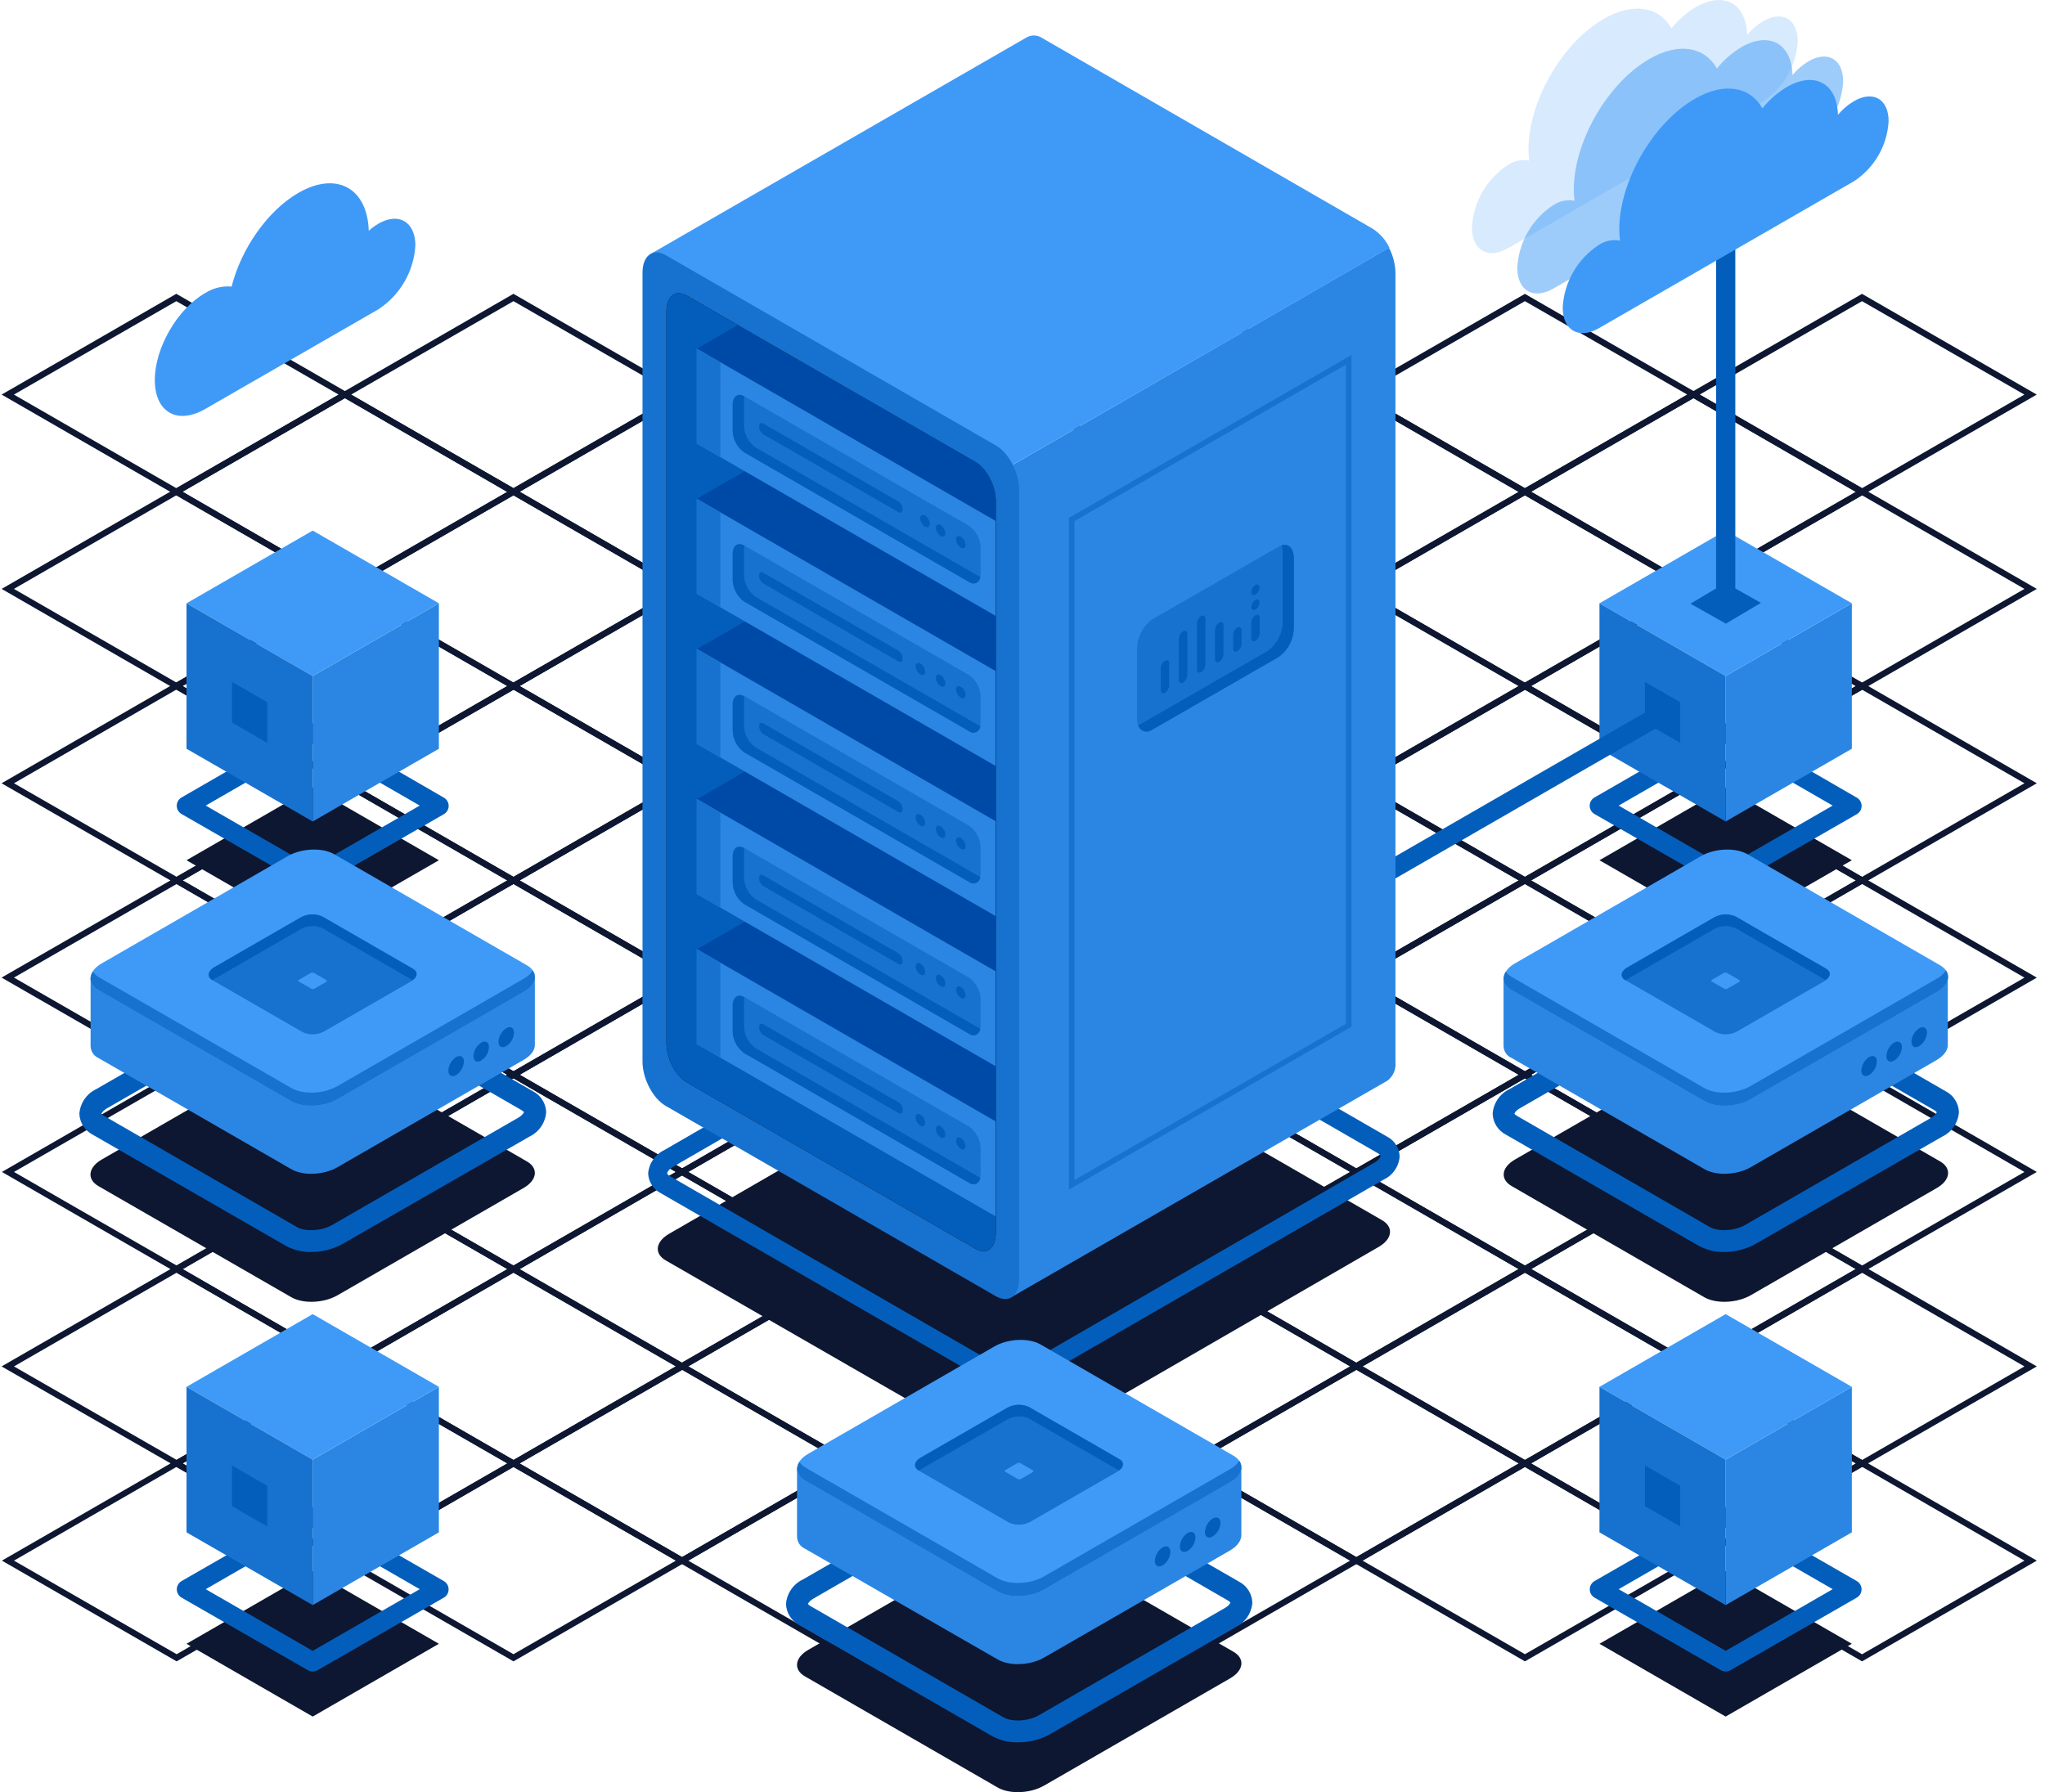 <svg width="502" height="440" viewBox="0 0 502 440" fill="none" xmlns="http://www.w3.org/2000/svg"><path d="M457.094 121.605L414.188 96.876L457.08 72.147L457.464 72.366L499.973 96.876L457.094 121.605ZM417.232 96.876L457.094 119.852L496.943 96.876L457.08 73.94L417.232 96.876Z" fill="#0D1731"/><path d="M374.326 121.605L331.434 96.876L374.326 72.147L417.233 96.876L374.326 121.605ZM334.464 96.876L374.326 119.852L414.189 96.876L374.326 73.94L334.464 96.876Z" fill="#0D1731"/><path d="M415.709 145.457L415.325 145.238L372.816 120.728L415.723 95.999L458.616 120.728L415.709 145.457ZM375.847 120.728L415.709 143.773L455.572 120.797L415.709 97.752L375.847 120.728Z" fill="#0D1731"/><path d="M457.094 169.323L456.71 169.104L414.201 144.581L457.108 119.852L457.478 120.071L499.987 144.581L457.094 169.323ZM417.232 144.581L457.094 167.571L496.956 144.581L457.094 121.605L417.232 144.581Z" fill="#0D1731"/><path d="M291.557 121.605L291.173 121.385L248.664 96.876L291.557 72.147L291.927 72.366L334.436 96.876L291.557 121.605ZM251.708 96.876L291.557 119.852L331.419 96.876L291.557 73.94L251.708 96.876Z" fill="#0D1731"/><path d="M332.94 145.457L290.047 120.728L332.94 95.999L375.846 120.728L332.94 145.457ZM293.077 120.728L332.94 143.773L372.802 120.797L332.94 97.752L293.077 120.728Z" fill="#0D1731"/><path d="M374.326 169.323L373.956 169.104L331.447 144.581L374.34 119.852L374.724 120.071L417.233 144.581L374.326 169.323ZM334.464 144.581L374.326 167.571L414.189 144.581L374.326 121.605L334.464 144.581Z" fill="#0D1731"/><path d="M415.709 193.176L415.325 192.957L372.816 168.447L415.709 143.773L416.079 143.992L458.588 168.516L415.709 193.176ZM375.847 168.42L415.709 191.396L455.572 168.42L415.709 145.43L375.847 168.42Z" fill="#0D1731"/><path d="M457.094 217.029L456.71 216.81L414.201 192.3L457.108 167.571L499.987 192.3L457.094 217.029ZM417.232 192.3L457.094 215.276L496.956 192.3L457.094 169.323L417.232 192.3Z" fill="#0D1731"/><path d="M208.801 121.605L208.431 121.385L165.922 96.876L208.815 72.133L209.199 72.352L251.707 96.876L208.801 121.605ZM168.939 96.876L208.801 119.852L248.663 96.876L208.801 73.94L168.939 96.876Z" fill="#0D1731"/><path d="M250.186 145.457L249.802 145.238L207.293 120.728L250.186 95.999L250.57 96.218L293.079 120.728L250.186 145.457ZM210.323 120.728L250.186 143.773L290.048 120.728L250.186 97.752L210.323 120.728Z" fill="#0D1731"/><path d="M291.557 169.323L291.173 169.104L248.664 144.581L291.557 119.852L334.45 144.581L291.557 169.323ZM251.695 144.581L291.557 167.571L331.419 144.581L291.557 121.605L251.695 144.581Z" fill="#0D1731"/><path d="M332.953 193.176L290.047 168.42L332.94 143.773L333.324 143.992L375.832 168.516L332.953 193.176ZM293.091 168.42L332.953 191.396L372.802 168.42L332.94 145.43L293.091 168.42Z" fill="#0D1731"/><path d="M374.326 217.029L373.956 216.81L331.447 192.3L374.34 167.571L374.724 167.79L417.233 192.3L374.326 217.029ZM334.464 192.3L374.326 215.276L414.189 192.3L374.326 169.323L334.464 192.3Z" fill="#0D1731"/><path d="M415.709 240.881L415.325 240.662L372.816 216.152L415.709 191.423L416.093 191.643L458.602 216.152L415.709 240.881ZM375.847 216.152L415.709 239.142L455.572 216.152L415.709 193.176L375.847 216.152Z" fill="#0D1731"/><path d="M457.094 264.748L456.71 264.529L414.201 240.019L457.108 215.276L457.478 215.495L499.987 240.019L457.094 264.748ZM417.232 240.019L457.094 262.995L496.956 240.019L457.094 217.029L417.232 240.019Z" fill="#0D1731"/><path d="M126.045 121.605L125.661 121.385L83.152 96.876L126.045 72.133L126.415 72.352L168.924 96.876L126.045 121.605ZM86.183 96.876L126.045 119.852L165.907 96.876L126.045 73.94L86.183 96.876Z" fill="#0D1731"/><path d="M167.43 145.457L124.523 120.728L167.43 95.999L167.8 96.218L210.309 120.728L167.43 145.457ZM127.568 120.728L167.43 143.773L207.292 120.797L167.43 97.752L127.568 120.728Z" fill="#0D1731"/><path d="M208.801 169.323L208.431 169.104L165.922 144.581L208.815 119.852L209.199 120.071L251.707 144.581L208.801 169.323ZM168.939 144.581L208.801 167.571L248.663 144.581L208.801 121.605L168.939 144.581Z" fill="#0D1731"/><path d="M250.186 193.176L249.815 192.957L207.307 168.447L250.186 143.773L250.57 143.992L293.079 168.516L250.186 193.176ZM210.323 168.42L250.186 191.396L290.048 168.42L250.186 145.43L210.323 168.42Z" fill="#0D1731"/><path d="M291.557 217.029L248.65 192.3L291.557 167.571L334.45 192.3L291.557 217.029ZM251.695 192.3L291.557 215.276L331.419 192.3L291.557 169.323L251.695 192.3Z" fill="#0D1731"/><path d="M332.955 240.881L332.571 240.662L290.062 216.152L332.969 191.423L333.339 191.643L375.848 216.152L332.955 240.881ZM293.093 216.152L332.955 239.129L372.818 216.152L332.955 193.176L293.093 216.152Z" fill="#0D1731"/><path d="M374.326 264.748L331.434 240.005L374.326 215.276L374.71 215.495L417.219 240.019L374.326 264.748ZM334.464 240.005L374.326 262.995L414.189 240.019L374.326 217.029L334.464 240.005Z" fill="#0D1731"/><path d="M415.709 288.6L415.339 288.381L372.83 263.871L415.723 239.142L416.107 239.361L458.616 263.871L415.709 288.6ZM375.847 263.871L415.709 286.848L455.571 263.871L415.709 240.881L375.847 263.871Z" fill="#0D1731"/><path d="M457.094 312.453L456.71 312.234L414.201 287.724L457.108 262.995L457.478 263.214L499.987 287.724L457.094 312.453ZM417.232 287.724L457.094 310.7L496.956 287.724L457.094 264.748L417.232 287.724Z" fill="#0D1731"/><path d="M43.278 121.605L42.907 121.385L0.398 96.876L43.278 72.133L43.661 72.352L86.17 96.876L43.278 121.605ZM3.415 96.876L43.278 119.852L83.126 96.876L43.278 73.94L3.415 96.876Z" fill="#0D1731"/><path d="M84.662 145.457L84.292 145.238L41.783 120.728L84.676 95.999L85.06 96.218L127.569 120.728L84.662 145.457ZM44.8 120.728L84.662 143.773L124.525 120.797L84.662 97.752L44.8 120.728Z" fill="#0D1731"/><path d="M126.045 169.31L125.661 169.091L83.152 144.581L126.045 119.852L168.938 144.581L126.045 169.31ZM86.183 144.581L126.045 167.557L165.907 144.581L126.045 121.605L86.183 144.581Z" fill="#0D1731"/><path d="M167.43 193.176L124.523 168.42L167.43 143.773L167.8 143.992L210.309 168.516L167.43 193.176ZM127.568 168.42L167.43 191.41L207.292 168.42L167.43 145.43L127.568 168.42Z" fill="#0D1731"/><path d="M208.801 217.029L208.431 216.81L165.922 192.3L208.815 167.571L209.199 167.79L251.707 192.3L208.801 217.029ZM168.939 192.3L208.801 215.276L248.663 192.3L208.801 169.323L168.939 192.3Z" fill="#0D1731"/><path d="M250.186 240.881L207.293 216.152L250.186 191.423L293.092 216.152L250.186 240.881ZM210.323 216.152L250.186 239.129L290.048 216.152L250.186 193.176L210.323 216.152Z" fill="#0D1731"/><path d="M291.557 264.748L291.173 264.529L248.664 240.005L291.557 215.276L291.927 215.495L334.436 240.005L291.557 264.748ZM251.695 240.005L291.557 262.995L331.419 240.005L291.557 217.029L251.695 240.005Z" fill="#0D1731"/><path d="M332.955 288.6L332.571 288.381L290.062 263.871L332.969 239.129L375.862 263.871L332.955 288.6ZM293.093 263.871L332.955 286.848L372.818 263.871L332.955 240.881L293.093 263.871Z" fill="#0D1731"/><path d="M374.326 312.453L331.434 287.724L374.326 262.995L374.71 263.214L417.219 287.724L374.326 312.453ZM334.464 287.724L374.326 310.7L414.189 287.724L374.326 264.748L334.464 287.724Z" fill="#0D1731"/><path d="M415.709 336.319L415.339 336.1L372.83 311.577L415.723 286.848L416.107 287.067L458.616 311.577L415.709 336.319ZM375.847 311.577L415.709 334.566L455.571 311.577L415.709 288.6L375.847 311.577Z" fill="#0D1731"/><path d="M457.094 360.117L456.71 359.898L414.201 335.388L457.094 310.645L457.478 310.865L499.987 335.47L457.094 360.117ZM417.232 335.47L457.094 358.447L496.956 335.47L457.094 312.48L417.232 335.47Z" fill="#0D1731"/><path d="M43.278 169.31L42.907 169.091L0.398 144.581L43.278 119.852L43.661 120.071L86.17 144.581L43.278 169.31ZM3.415 144.581L43.278 167.557L83.126 144.581L43.278 121.605L3.415 144.581Z" fill="#0D1731"/><path d="M84.662 193.176L84.292 192.957L41.77 168.42L84.662 143.773L85.046 143.992L127.555 168.502L84.662 193.176ZM44.8 168.42L84.662 191.41L124.525 168.42L84.662 145.443L44.8 168.42Z" fill="#0D1731"/><path d="M126.045 217.029L125.661 216.81L83.152 192.3L126.045 167.557L168.938 192.3L126.045 217.029ZM86.183 192.3L126.045 215.276L165.907 192.3L126.045 169.31L86.183 192.3Z" fill="#0D1731"/><path d="M167.43 240.881L167.046 240.662L124.537 216.152L167.444 191.423L167.814 191.643L210.323 216.152L167.43 240.881ZM127.568 216.152L167.43 239.129L207.292 216.152L167.43 193.176L127.568 216.152Z" fill="#0D1731"/><path d="M208.817 264.748L165.91 240.005L208.803 215.276L251.709 240.005L208.817 264.748ZM168.954 240.005L208.817 262.995L248.665 240.005L208.803 217.029L168.954 240.005Z" fill="#0D1731"/><path d="M250.186 288.6L207.293 263.871L250.186 239.129L250.57 239.348L293.079 263.871L250.186 288.6ZM210.323 263.871L250.186 286.848L290.048 263.871L250.186 240.881L210.323 263.871Z" fill="#0D1731"/><path d="M291.557 312.453L291.173 312.234L248.664 287.724L291.557 262.995L291.941 263.214L334.45 287.724L291.557 312.453ZM251.695 287.724L291.557 310.7L331.419 287.724L291.557 264.748L251.695 287.724Z" fill="#0D1731"/><path d="M332.955 336.319L332.571 336.1L290.062 311.577L332.969 286.848L375.862 311.577L332.955 336.319ZM293.093 311.577L332.955 334.566L372.818 311.577L332.955 288.6L293.093 311.577Z" fill="#0D1731"/><path d="M374.34 360.117L373.956 359.898L331.447 335.388L374.34 310.645L374.724 310.865L417.233 335.388L374.34 360.117ZM334.478 335.47L374.34 358.447L414.202 335.47L374.326 312.48L334.478 335.47Z" fill="#0D1731"/><path d="M415.709 384.024L372.816 359.295L415.709 334.566L416.093 334.786L458.602 359.295L415.709 384.024ZM375.847 359.295L415.709 382.272L455.572 359.295L415.709 336.319L375.847 359.295Z" fill="#0D1731"/><path d="M457.094 407.877L456.71 407.658L414.201 383.148L457.094 358.419L457.478 358.638L499.987 383.148L457.094 407.877ZM417.232 383.148L457.094 406.138L496.956 383.148L457.094 360.117L417.232 383.148Z" fill="#0D1731"/><path d="M43.36 217.029L0.385 192.3L43.278 167.557L43.661 167.79L86.17 192.3L43.36 217.029ZM3.429 192.3L43.36 215.276L83.126 192.3L43.278 169.31L3.429 192.3Z" fill="#0D1731"/><path d="M84.662 240.881L84.292 240.662L41.783 216.152L84.676 191.423L85.06 191.643L127.569 216.152L84.662 240.881ZM44.8 216.152L84.662 239.129L124.525 216.152L84.662 193.176L44.8 216.152Z" fill="#0D1731"/><path d="M126.045 264.748L125.661 264.529L83.152 240.005L126.045 215.276L126.429 215.495L168.938 240.005L126.045 264.748ZM86.183 240.005L126.045 262.995L165.907 240.005L126.045 217.029L86.183 240.005Z" fill="#0D1731"/><path d="M167.43 288.6L167.046 288.381L124.537 263.871L167.444 239.129L210.336 263.871L167.43 288.6ZM127.568 263.871L167.43 286.848L207.292 263.871L167.43 240.881L127.568 263.871Z" fill="#0D1731"/><path d="M208.817 312.453L165.91 287.724L208.817 262.995L251.709 287.724L208.817 312.453ZM168.954 287.724L208.817 310.7L248.679 287.724L208.817 264.748L168.954 287.724Z" fill="#0D1731"/><path d="M250.186 336.319L207.293 311.577L250.186 286.848L250.57 287.067L293.079 311.577L250.186 336.319ZM210.323 311.577L250.186 334.566L290.048 311.577L250.186 288.6L210.323 311.577Z" fill="#0D1731"/><path d="M291.557 360.117L291.173 359.898L248.664 335.388L291.557 310.7L291.941 310.919L334.45 335.443L291.557 360.117ZM251.708 335.47L291.557 358.419L331.433 335.47L291.557 312.453L251.708 335.47Z" fill="#0D1731"/><path d="M332.955 384.024L332.571 383.805L290.062 359.295L332.969 334.566L333.339 334.786L375.848 359.295L332.955 384.024ZM293.093 359.295L332.955 382.272L372.818 359.295L332.955 336.319L293.093 359.295Z" fill="#0D1731"/><path d="M374.34 407.877L373.956 407.658L331.447 383.148L374.354 358.419L417.247 383.148L374.34 407.877ZM334.478 383.148L374.34 406.124L414.202 383.148L374.34 360.117L334.478 383.148Z" fill="#0D1731"/><path d="M43.36 264.748L0.385 240.005L43.36 215.276L43.73 215.495L86.239 240.005L43.36 264.748ZM3.429 240.005L43.36 262.995L83.126 240.005L43.36 217.029L3.429 240.005Z" fill="#0D1731"/><path d="M84.662 288.6L84.292 288.381L41.783 263.871L84.676 239.129L85.06 239.348L127.569 263.871L84.662 288.6ZM44.8 263.871L84.662 286.848L124.525 263.871L84.662 240.881L44.8 263.871Z" fill="#0D1731"/><path d="M126.047 312.453L125.636 312.193L83.127 287.683L126.02 262.954L126.404 263.173L168.913 287.683L126.047 312.453ZM86.185 287.724L126.047 310.7L165.91 287.724L126.047 264.748L86.185 287.724Z" fill="#0D1731"/><path d="M167.43 336.305L124.523 311.577L167.43 286.848L210.323 311.577L167.43 336.305ZM127.568 311.577L167.43 334.553L207.292 311.577L167.43 288.6L127.568 311.577Z" fill="#0D1731"/><path d="M208.815 360.117L208.431 359.898L165.922 335.374L208.828 310.645L251.707 335.47L208.815 360.117ZM168.952 335.47L208.815 358.46L248.677 335.47L208.815 312.48L168.952 335.47Z" fill="#0D1731"/><path d="M250.186 384.024L207.293 359.295L250.186 334.566L250.57 334.786L293.079 359.295L250.186 384.024ZM210.323 359.295L250.186 382.272L290.048 359.295L250.186 336.319L210.323 359.295Z" fill="#0D1731"/><path d="M291.557 407.877L291.187 407.658L248.678 383.148L291.557 358.419L291.941 358.638L334.45 383.148L291.557 407.877ZM251.694 383.148L291.557 406.124L331.419 383.148L291.557 360.117L251.694 383.148Z" fill="#0D1731"/><path d="M43.36 312.453L42.976 312.234L0.467 287.724L43.36 262.995L43.73 263.214L86.239 287.724L43.36 312.453ZM3.429 287.724L43.36 310.7L83.126 287.724L43.36 264.748L3.429 287.724Z" fill="#0D1731"/><path d="M84.676 336.305L41.77 311.577L84.662 286.848L85.046 287.067L127.555 311.577L84.676 336.305ZM44.814 311.577L84.676 334.553L124.525 311.577L84.662 288.6L44.814 311.577Z" fill="#0D1731"/><path d="M126.047 360.117L125.677 359.898L83.127 335.47L126.02 310.741L168.954 335.47L126.047 360.117ZM86.185 335.47L126.047 358.46L165.91 335.47L126.047 312.453L86.185 335.47Z" fill="#0D1731"/><path d="M167.43 384.024L124.537 359.295L167.43 334.553L167.814 334.786L210.323 359.295L167.43 384.024ZM127.568 359.295L167.43 382.272L207.292 359.295L167.43 336.305L127.568 359.295Z" fill="#0D1731"/><path d="M208.815 407.877L208.431 407.658L165.922 383.148L208.828 358.419L251.721 383.148L208.815 407.877ZM168.952 383.148L208.815 406.124L248.677 383.148L208.815 360.117L168.952 383.148Z" fill="#0D1731"/><path d="M43.36 360.117L42.976 359.898L0.385 335.47L43.36 310.7L86.184 335.47L43.36 360.117ZM3.429 335.47L43.36 358.419L83.126 335.47L43.36 312.453L3.429 335.47Z" fill="#0D1731"/><path d="M84.676 384.024L84.292 383.805L41.783 359.295L84.69 334.553L85.06 334.786L127.569 359.295L84.676 384.024ZM44.814 359.295L84.676 382.272L124.538 359.295L84.676 336.305L44.814 359.295Z" fill="#0D1731"/><path d="M126.047 407.877L83.127 383.148L126.02 358.419L168.926 383.148L126.047 407.877ZM86.185 383.148L126.047 406.124L165.91 383.148L126.047 360.117L86.185 383.148Z" fill="#0D1731"/><path d="M43.36 407.877L42.976 407.658L0.467 383.148L43.36 358.419L43.743 358.638L86.252 383.148L43.36 407.877ZM3.429 383.148L43.36 406.124L83.126 383.148L43.36 360.117L3.429 383.148Z" fill="#0D1731"/><path d="M92.85 54.942C92.017 55.432 91.236 56.006 90.519 56.654C90.19 46.151 82.593 41.961 73.241 47.356C65.631 51.752 59.172 61.145 56.855 70.36C54.566 70.157 52.274 70.721 50.341 71.962C43.485 75.892 38 85.449 38 93.309C38 101.168 43.485 104.359 50.341 100.429L92.85 75.96C95.502 74.232 97.71 71.905 99.294 69.167C100.878 66.429 101.795 63.357 101.969 60.2C101.914 54.394 97.828 52.039 92.85 54.942Z" fill="#3F9AF7"/><path d="M76.762 421.433L45.785 403.564L76.762 385.709L107.738 403.564L76.762 421.433Z" fill="#0D1731"/><path d="M76.763 410.369C76.349 410.367 75.943 410.258 75.583 410.054L44.607 392.254C44.241 392.049 43.937 391.751 43.726 391.39C43.514 391.029 43.402 390.618 43.402 390.2C43.402 389.781 43.514 389.371 43.726 389.01C43.937 388.649 44.241 388.351 44.607 388.146L75.583 370.345C75.942 370.137 76.348 370.028 76.763 370.028C77.177 370.028 77.584 370.137 77.942 370.345L108.919 388.146C109.284 388.351 109.588 388.649 109.8 389.01C110.011 389.371 110.123 389.781 110.123 390.2C110.123 390.618 110.011 391.029 109.8 391.39C109.588 391.751 109.284 392.049 108.919 392.254L77.942 410.054C77.582 410.258 77.176 410.367 76.763 410.369ZM50.503 390.159L76.763 405.303L103.036 390.159L76.763 375.015L50.503 390.159Z" fill="#035EBB"/><path d="M107.738 376.206L76.762 394.061V358.351L107.738 340.482V376.206Z" fill="#2B86E3"/><path d="M76.762 358.351L45.785 340.482L76.762 322.626L107.738 340.482L76.762 358.351Z" fill="#3F9AF7"/><path d="M76.762 394.061L45.785 376.206V340.482L76.762 358.351V394.061Z" fill="#1772CF"/><path d="M65.614 374.768L56.947 369.77V359.788L65.614 364.773V374.768Z" fill="#035EBB"/><path d="M423.607 229.051L392.631 211.196L423.607 193.327L454.584 211.196L423.607 229.051Z" fill="#0D1731"/><path d="M423.607 217.987C423.193 217.99 422.786 217.881 422.428 217.672L391.451 199.872C391.082 199.67 390.775 199.373 390.56 199.012C390.346 198.65 390.232 198.238 390.232 197.818C390.232 197.398 390.346 196.986 390.56 196.624C390.775 196.263 391.082 195.966 391.451 195.764L422.428 177.895C422.788 177.694 423.194 177.588 423.607 177.588C424.02 177.588 424.426 177.694 424.787 177.895L455.763 195.805C456.132 196.007 456.44 196.304 456.655 196.665C456.869 197.027 456.982 197.439 456.982 197.859C456.982 198.279 456.869 198.691 456.655 199.053C456.44 199.414 456.132 199.711 455.763 199.913L424.787 217.713C424.426 217.911 424.018 218.006 423.607 217.987ZM397.348 197.777L423.607 212.921L449.881 197.777L423.607 182.633L397.348 197.777Z" fill="#035EBB"/><path d="M454.584 183.824L423.607 201.679V165.969L454.584 148.114V183.824Z" fill="#2B86E3"/><path d="M423.607 165.969L392.631 148.114L423.607 130.258L454.584 148.114L423.607 165.969Z" fill="#3F9AF7"/><path d="M423.607 201.679L392.631 183.824V148.114L423.607 165.969V201.679Z" fill="#1772CF"/><path d="M412.459 182.386L403.793 177.402V167.406L412.459 172.404V182.386Z" fill="#035EBB"/><path d="M414.955 148.209L423.553 143.116L432.274 148.004L423.676 153.111L414.955 148.209Z" fill="#035EBB"/><path d="M423.607 421.433L392.631 403.564L423.607 385.709L454.584 403.564L423.607 421.433Z" fill="#0D1731"/><path d="M423.608 410.369C423.195 410.365 422.789 410.257 422.429 410.054L391.452 392.254C391.087 392.049 390.783 391.751 390.571 391.39C390.36 391.029 390.248 390.618 390.248 390.2C390.248 389.781 390.36 389.371 390.571 389.01C390.783 388.649 391.087 388.351 391.452 388.146L422.429 370.345C422.787 370.137 423.194 370.028 423.608 370.028C424.023 370.028 424.43 370.137 424.788 370.345L455.764 388.146C456.13 388.351 456.434 388.649 456.645 389.01C456.857 389.371 456.969 389.781 456.969 390.2C456.969 390.618 456.857 391.029 456.645 391.39C456.434 391.751 456.13 392.049 455.764 392.254L424.788 410.054C424.429 410.26 424.022 410.369 423.608 410.369ZM397.349 390.159L423.608 405.303L449.882 390.159L423.608 375.015L397.349 390.159Z" fill="#035EBB"/><path d="M454.584 376.206L423.607 394.061V358.351L454.584 340.482V376.206Z" fill="#2B86E3"/><path d="M423.607 358.351L392.631 340.482L423.607 322.626L454.584 340.482L423.607 358.351Z" fill="#3F9AF7"/><path d="M423.607 394.061L392.631 376.206V340.482L423.607 358.351V394.061Z" fill="#1772CF"/><path d="M412.459 374.768L403.793 369.77V359.788L412.459 364.773V374.768Z" fill="#035EBB"/><path d="M76.762 229.051L45.785 211.196L76.762 193.327L107.738 211.196L76.762 229.051Z" fill="#0D1731"/><path d="M76.764 217.987C76.349 217.991 75.941 217.882 75.584 217.672L44.608 199.872C44.239 199.67 43.931 199.373 43.716 199.012C43.502 198.65 43.389 198.238 43.389 197.818C43.389 197.398 43.502 196.986 43.716 196.624C43.931 196.263 44.239 195.966 44.608 195.764L75.584 177.881C75.945 177.68 76.351 177.574 76.764 177.574C77.177 177.574 77.582 177.68 77.943 177.881L108.919 195.805C109.288 196.007 109.596 196.304 109.811 196.665C110.025 197.027 110.138 197.439 110.138 197.859C110.138 198.279 110.025 198.691 109.811 199.053C109.596 199.414 109.288 199.711 108.919 199.913L77.943 217.713C77.582 217.909 77.174 218.004 76.764 217.987ZM50.504 197.777L76.764 212.921L103.037 197.777L76.764 182.633L50.504 197.777Z" fill="#035EBB"/><path d="M107.738 183.824L76.762 201.679V165.969L107.738 148.114V183.824Z" fill="#2B86E3"/><path d="M76.762 165.969L45.785 148.114L76.762 130.258L107.738 148.114L76.762 165.969Z" fill="#3F9AF7"/><path d="M76.762 201.679L45.785 183.824V148.114L76.762 165.969V201.679Z" fill="#1772CF"/><path d="M65.614 182.386L56.947 177.402V167.406L65.614 172.404V182.386Z" fill="#035EBB"/><path d="M406.522 173.373L316.426 225.294L318.777 229.361L408.873 177.441L406.522 173.373Z" fill="#035EBB"/><path d="M242.877 355.188L163.44 309.454C160.519 307.784 160.89 304.853 164.249 302.909L248.458 254.245C251.817 252.301 256.905 252.096 259.812 253.766L339.262 299.568C342.169 301.252 341.799 304.182 338.439 306.127L254.231 354.791C250.871 356.666 245.784 356.872 242.877 355.188Z" fill="#0D1731"/><path d="M247.827 340.139C245.7 340.219 243.589 339.747 241.698 338.77L162.261 292.968C161.346 292.512 160.571 291.82 160.016 290.962C159.461 290.104 159.147 289.114 159.107 288.094C159.201 286.873 159.618 285.699 160.314 284.691C161.01 283.683 161.961 282.878 163.07 282.356L247.279 233.679C251.393 231.338 257.371 231.132 260.992 233.213L340.428 279.015C341.343 279.471 342.119 280.164 342.673 281.022C343.228 281.879 343.542 282.87 343.582 283.89C343.496 285.113 343.084 286.291 342.386 287.3C341.689 288.309 340.734 289.113 339.619 289.627L255.424 338.209C253.098 339.487 250.483 340.151 247.827 340.139ZM244.057 334.662C246.237 335.922 250.447 335.703 253.066 334.183L337.261 285.519C338.44 284.835 338.865 284.15 338.865 283.849C338.865 283.548 338.618 283.356 338.083 283.041L258.647 237.212C256.466 235.952 252.257 236.185 249.638 237.691L165.401 286.355C164.222 287.039 163.797 287.724 163.797 288.025C163.797 288.326 164.044 288.518 164.579 288.833L244.057 334.662Z" fill="#035EBB"/><path d="M248.608 114.115C248.608 114.115 204.988 118.222 178.674 120.276L248.347 318.423L340.509 265.35L340.674 265.254C341.344 264.715 341.867 264.016 342.195 263.221C342.524 262.427 342.646 261.563 342.552 260.708V66.998C342.506 64.845 341.961 62.731 340.962 60.823L248.608 114.115Z" fill="#2B86E3"/><path d="M336.944 56.14L255.903 9.379C255.371 9.006 254.749 8.78 254.101 8.724C253.453 8.669 252.802 8.786 252.214 9.065L159.668 62.37L164.029 78.486L187.23 144.458L191.604 146.977L341.071 60.809C340.154 58.901 338.726 57.285 336.944 56.14Z" fill="#3F9AF7"/><path d="M244.48 318.245L163.425 271.512C160.271 269.704 157.721 264.83 157.721 260.626V66.957C157.721 62.754 160.271 60.823 163.425 62.644L244.48 109.377C247.634 111.184 250.184 116.059 250.184 120.331V313.932C250.184 318.135 247.675 320.066 244.48 318.245Z" fill="#1772CF"/><path d="M239.449 306.579L168.597 265.734C165.854 264.145 163.605 259.887 163.605 256.217V76.35C163.605 72.681 165.841 70.996 168.597 72.585L239.449 113.43C242.192 115.018 244.441 119.277 244.441 123.015V302.813C244.372 306.483 242.192 308.181 239.449 306.579Z" fill="#17213B"/><path d="M239.449 306.579L168.597 265.734C165.854 264.145 163.605 259.887 163.605 256.217V76.35C163.605 72.681 165.841 70.996 168.597 72.585L239.449 113.43C242.192 115.018 244.441 119.277 244.441 123.015V302.813C244.372 306.483 242.192 308.181 239.449 306.579Z" fill="#17213B"/><path d="M239.449 306.579L168.597 265.734C165.854 264.145 163.605 259.887 163.605 256.217V76.35C163.605 72.681 165.841 70.996 168.597 72.585L239.449 113.43C242.192 115.018 244.441 119.277 244.441 123.015V302.813C244.372 306.483 242.192 308.181 239.449 306.579Z" fill="#035EBB"/><path d="M239.447 223.998L213.119 208.827L171.117 233.035L244.438 275.305V233.528C244.37 229.859 242.189 225.587 239.447 223.998Z" fill="#004AA7"/><path d="M239.447 187.151L213.119 171.966L171.117 196.175L244.438 238.458V196.668C244.37 193.067 242.189 188.74 239.447 187.151Z" fill="#004AA7"/><path d="M239.447 150.291L213.119 135.105L171.117 159.314L244.438 201.597V159.807C244.37 156.096 242.189 151.879 239.447 150.291Z" fill="#004AA7"/><path d="M239.449 113.43L213.121 98.245L171.051 122.467L244.372 164.736V122.946C244.372 119.277 242.191 115.018 239.449 113.43Z" fill="#004AA7"/><path d="M239.449 113.43L181.075 79.814L171.051 85.606L244.372 127.876V122.946C244.372 119.277 242.191 115.018 239.449 113.43Z" fill="#004AA7"/><path d="M244.372 127.876L171.051 85.606V108.898L244.372 151.181V127.876Z" fill="#2B86E3"/><path d="M244.372 164.736L171.051 122.467V145.758L244.372 188.028V164.736Z" fill="#2B86E3"/><path d="M244.372 201.597L171.051 159.314V182.619L244.372 224.888V201.597Z" fill="#2B86E3"/><path d="M244.372 238.458L171.051 196.175V219.48L244.372 261.749V238.458Z" fill="#2B86E3"/><path d="M244.372 275.305L171.051 233.035V256.327L244.372 298.61V275.305Z" fill="#2B86E3"/><path d="M237.899 142.869L182.678 111.034C181.817 110.418 181.113 109.609 180.622 108.672C180.132 107.735 179.868 106.696 179.854 105.639V99.409C179.854 97.328 181.115 96.369 182.678 97.273L237.899 129.108C238.76 129.724 239.464 130.532 239.955 131.47C240.445 132.407 240.709 133.446 240.723 134.503V140.747C240.723 142.814 239.448 143.773 237.899 142.869Z" fill="#1772CF"/><path d="M185.462 109.843C184.601 109.227 183.897 108.418 183.406 107.481C182.915 106.544 182.652 105.505 182.637 104.448V98.204C182.636 97.904 182.673 97.605 182.747 97.314H182.678C181.115 96.41 179.854 97.314 179.854 99.45V105.68C179.868 106.737 180.132 107.776 180.622 108.713C181.113 109.651 181.817 110.459 182.678 111.075L237.899 142.91C238.143 143.1 238.434 143.22 238.741 143.257C239.048 143.294 239.36 143.246 239.642 143.12C239.924 142.993 240.166 142.792 240.342 142.538C240.518 142.284 240.622 141.986 240.641 141.678L185.462 109.843Z" fill="#035EBB"/><path d="M220.566 125.767L187.341 106.611C187.038 106.396 186.79 106.113 186.616 105.785C186.442 105.457 186.348 105.093 186.34 104.721C186.34 103.982 186.792 103.653 187.341 103.968L220.566 123.138C220.871 123.355 221.12 123.64 221.294 123.971C221.468 124.301 221.562 124.668 221.567 125.041C221.622 125.753 221.115 126.082 220.566 125.767Z" fill="#035EBB"/><path d="M237.899 179.497L182.678 147.662C181.819 147.048 181.116 146.241 180.625 145.306C180.135 144.372 179.87 143.335 179.854 142.28V136.037C179.854 133.955 181.115 133.011 182.678 133.901L237.899 165.75C238.76 166.361 239.465 167.168 239.956 168.103C240.447 169.038 240.71 170.075 240.723 171.131V177.375C240.723 179.442 239.448 180.401 237.899 179.497Z" fill="#1772CF"/><path d="M185.462 146.512C184.601 145.896 183.897 145.087 183.406 144.15C182.915 143.213 182.652 142.174 182.637 141.117V134.845C182.636 134.541 182.672 134.237 182.747 133.942H182.678C181.115 133.052 179.854 133.942 179.854 136.078V142.322C179.87 143.377 180.135 144.413 180.625 145.347C181.116 146.282 181.819 147.089 182.678 147.703L237.899 179.538C238.143 179.728 238.434 179.848 238.741 179.885C239.048 179.922 239.36 179.874 239.642 179.748C239.924 179.621 240.166 179.42 240.342 179.165C240.518 178.911 240.622 178.614 240.641 178.306L185.462 146.512Z" fill="#035EBB"/><path d="M220.566 162.409L187.341 143.239C187.038 143.024 186.79 142.741 186.616 142.413C186.442 142.084 186.348 141.72 186.34 141.349C186.34 140.61 186.792 140.281 187.341 140.596L220.566 159.766C220.871 159.983 221.12 160.268 221.294 160.598C221.468 160.929 221.562 161.296 221.567 161.669C221.622 162.381 221.115 162.724 220.566 162.409Z" fill="#035EBB"/><path d="M237.899 216.481L182.678 184.632C181.819 184.018 181.116 183.211 180.625 182.277C180.135 181.342 179.87 180.306 179.854 179.251V173.007C179.854 170.926 181.115 169.981 182.678 170.871L237.899 202.72C238.759 203.333 239.462 204.14 239.953 205.074C240.444 206.009 240.708 207.046 240.723 208.101V214.345C240.723 216.413 239.448 217.371 237.899 216.481Z" fill="#1772CF"/><path d="M185.462 183.482C184.601 182.866 183.897 182.057 183.406 181.12C182.915 180.183 182.652 179.144 182.637 178.087V171.857C182.636 171.552 182.673 171.249 182.747 170.953H182.678C181.115 170.063 179.854 170.953 179.854 173.089V179.333C179.87 180.388 180.135 181.424 180.625 182.359C181.116 183.293 181.819 184.1 182.678 184.714L237.899 216.549C238.143 216.739 238.434 216.859 238.741 216.896C239.048 216.933 239.36 216.886 239.642 216.759C239.924 216.632 240.166 216.431 240.342 216.177C240.518 215.923 240.622 215.625 240.641 215.317L185.462 183.482Z" fill="#035EBB"/><path d="M220.566 199.379L187.341 180.209C187.038 179.994 186.79 179.711 186.616 179.383C186.442 179.055 186.348 178.691 186.34 178.32C186.34 177.594 186.792 177.252 187.341 177.566L220.566 196.736C220.869 196.952 221.117 197.235 221.291 197.563C221.465 197.891 221.559 198.255 221.567 198.626C221.622 199.351 221.115 199.694 220.566 199.379Z" fill="#035EBB"/><path d="M237.899 253.793L182.678 221.944C181.819 221.33 181.116 220.524 180.625 219.589C180.135 218.654 179.87 217.618 179.854 216.563V210.319C179.854 208.238 181.115 207.293 182.678 208.183L237.899 240.032C238.758 240.646 239.461 241.453 239.952 242.388C240.442 243.322 240.707 244.359 240.723 245.414V251.657C240.723 253.739 239.448 254.684 237.899 253.793Z" fill="#1772CF"/><path d="M185.462 220.753C184.601 220.138 183.897 219.329 183.406 218.392C182.915 217.455 182.652 216.416 182.637 215.358V209.128C182.636 208.823 182.673 208.52 182.747 208.224H182.678C181.115 207.334 179.854 208.224 179.854 210.36V216.604C179.87 217.659 180.135 218.696 180.625 219.63C181.116 220.565 181.819 221.371 182.678 221.985L237.899 253.835C238.144 254.025 238.436 254.145 238.744 254.181C239.053 254.217 239.365 254.169 239.648 254.04C239.93 253.912 240.172 253.709 240.347 253.453C240.522 253.197 240.624 252.898 240.641 252.589L185.462 220.753Z" fill="#035EBB"/><path d="M220.566 236.691L187.341 217.522C187.038 217.306 186.79 217.023 186.616 216.695C186.442 216.367 186.348 216.003 186.34 215.632C186.34 214.906 186.792 214.564 187.341 214.879L220.566 234.049C220.869 234.264 221.117 234.547 221.291 234.875C221.465 235.203 221.559 235.567 221.567 235.938C221.622 236.664 221.115 237.006 220.566 236.691Z" fill="#035EBB"/><path d="M237.899 290.367L182.678 258.517C181.818 257.904 181.115 257.098 180.624 256.163C180.133 255.228 179.869 254.191 179.854 253.136V246.892C179.854 244.825 181.115 243.866 182.678 244.756L237.899 276.592C238.758 277.206 239.461 278.013 239.952 278.947C240.442 279.882 240.707 280.918 240.723 281.973V288.217C240.723 290.284 239.448 291.257 237.899 290.367Z" fill="#1772CF"/><path d="M185.462 257.326C184.603 256.712 183.9 255.905 183.409 254.971C182.918 254.036 182.654 253 182.637 251.945V245.701C182.636 245.397 182.673 245.093 182.747 244.797H182.678C181.115 243.907 179.854 244.797 179.854 246.933V253.177C179.869 254.233 180.133 255.269 180.624 256.204C181.115 257.139 181.818 257.945 182.678 258.559L237.899 290.408C238.144 290.598 238.436 290.718 238.744 290.754C239.053 290.791 239.365 290.742 239.648 290.614C239.93 290.485 240.172 290.282 240.347 290.026C240.522 289.77 240.624 289.471 240.641 289.162L185.462 257.326Z" fill="#035EBB"/><path d="M220.566 273.264L187.341 254.095C187.038 253.879 186.79 253.596 186.616 253.268C186.442 252.94 186.348 252.576 186.34 252.205C186.34 251.479 186.792 251.137 187.341 251.452L220.566 270.622C220.876 270.828 221.132 271.105 221.315 271.428C221.499 271.751 221.604 272.113 221.622 272.484C221.622 273.237 221.115 273.579 220.566 273.264Z" fill="#035EBB"/><path d="M171.051 85.606L176.824 88.934V112.225L171.051 108.898V85.606Z" fill="#1772CF"/><path d="M171.051 122.467L176.824 125.795V149.086L171.051 145.758V122.467Z" fill="#1772CF"/><path d="M171.051 159.314L176.824 162.641V185.946L171.051 182.619V159.314Z" fill="#1772CF"/><path d="M171.051 196.175L176.824 199.502V222.807L171.051 219.48V196.175Z" fill="#1772CF"/><path d="M171.051 233.035L176.824 236.363V259.654L171.051 256.327V233.035Z" fill="#1772CF"/><path d="M227.895 129.365C228.356 129.1 228.358 128.24 227.9 127.444C227.442 126.648 226.697 126.217 226.235 126.482C225.774 126.747 225.772 127.607 226.23 128.403C226.688 129.199 227.433 129.63 227.895 129.365Z" fill="#035EBB"/><path d="M232.069 130.929C232.069 131.669 231.548 131.97 230.904 131.6C230.564 131.38 230.282 131.083 230.079 130.734C229.877 130.384 229.76 129.991 229.738 129.587C229.738 128.834 230.259 128.533 230.904 128.903C231.242 129.127 231.524 129.427 231.726 129.779C231.928 130.13 232.046 130.524 232.069 130.929Z" fill="#035EBB"/><path d="M237.034 133.791C237.034 134.53 236.513 134.832 235.869 134.462C235.526 134.241 235.241 133.942 235.036 133.59C234.831 133.238 234.712 132.842 234.689 132.435C234.689 131.696 235.224 131.395 235.869 131.765C236.209 131.987 236.493 132.286 236.695 132.638C236.898 132.99 237.014 133.385 237.034 133.791Z" fill="#035EBB"/><path d="M227.107 164.914C227.107 165.654 226.585 165.955 225.941 165.585C225.599 165.364 225.313 165.065 225.108 164.713C224.904 164.361 224.785 163.965 224.762 163.559C224.762 162.819 225.297 162.518 225.941 162.888C226.282 163.11 226.565 163.409 226.767 163.762C226.97 164.114 227.086 164.509 227.107 164.914Z" fill="#035EBB"/><path d="M232.069 167.762C232.069 168.516 231.548 168.817 230.904 168.447C230.564 168.224 230.281 167.925 230.079 167.573C229.876 167.221 229.76 166.826 229.738 166.421C229.738 165.681 230.259 165.38 230.904 165.75C231.243 165.97 231.526 166.267 231.729 166.616C231.931 166.966 232.048 167.359 232.069 167.762Z" fill="#035EBB"/><path d="M237.034 170.624C237.034 171.377 236.513 171.679 235.869 171.295C235.528 171.075 235.244 170.779 235.039 170.429C234.834 170.079 234.715 169.687 234.689 169.282C234.689 168.529 235.224 168.228 235.869 168.611C236.208 168.831 236.491 169.128 236.694 169.478C236.896 169.828 237.013 170.221 237.034 170.624Z" fill="#035EBB"/><path d="M227.107 202.035C227.107 202.775 226.585 203.076 225.941 202.706C225.599 202.485 225.313 202.186 225.108 201.834C224.904 201.482 224.785 201.086 224.762 200.68C224.762 199.94 225.297 199.639 225.941 200.009C226.282 200.231 226.565 200.53 226.767 200.882C226.97 201.235 227.086 201.63 227.107 202.035Z" fill="#035EBB"/><path d="M232.069 204.883C232.069 205.636 231.548 205.938 230.904 205.568C230.566 205.344 230.284 205.044 230.082 204.692C229.879 204.34 229.762 203.946 229.738 203.541C229.738 202.788 230.259 202.487 230.904 202.87C231.243 203.09 231.526 203.387 231.729 203.737C231.931 204.087 232.048 204.48 232.069 204.883Z" fill="#035EBB"/><path d="M237.034 207.745C237.034 208.485 236.513 208.786 235.869 208.416C235.528 208.196 235.244 207.899 235.039 207.55C234.834 207.2 234.715 206.807 234.689 206.403C234.689 205.65 235.224 205.349 235.869 205.719C236.209 205.941 236.491 206.241 236.694 206.593C236.896 206.945 237.013 207.34 237.034 207.745Z" fill="#035EBB"/><path d="M227.107 238.608C227.107 239.348 226.585 239.649 225.941 239.279C225.599 239.058 225.313 238.759 225.108 238.407C224.904 238.055 224.785 237.659 224.762 237.253C224.762 236.513 225.297 236.212 225.941 236.582C226.281 236.805 226.563 237.104 226.766 237.456C226.968 237.808 227.085 238.203 227.107 238.608Z" fill="#035EBB"/><path d="M232.069 241.47C232.069 242.21 231.548 242.511 230.904 242.141C230.563 241.919 230.28 241.62 230.077 241.267C229.875 240.915 229.759 240.52 229.738 240.115C229.738 239.375 230.259 239.074 230.904 239.444C231.244 239.666 231.528 239.965 231.73 240.317C231.933 240.669 232.049 241.064 232.069 241.47Z" fill="#035EBB"/><path d="M237.034 244.318C237.034 245.071 236.513 245.373 235.869 244.989C235.528 244.769 235.244 244.472 235.039 244.123C234.834 243.773 234.715 243.381 234.689 242.976C234.689 242.223 235.224 241.922 235.869 242.305C236.208 242.525 236.491 242.822 236.694 243.172C236.896 243.522 237.013 243.915 237.034 244.318Z" fill="#035EBB"/><path d="M227.107 275.688C227.107 276.427 226.585 276.729 225.941 276.359C225.599 276.138 225.313 275.839 225.108 275.487C224.904 275.135 224.785 274.739 224.762 274.332C224.762 273.593 225.297 273.292 225.941 273.662C226.282 273.884 226.565 274.183 226.767 274.535C226.97 274.887 227.086 275.282 227.107 275.688Z" fill="#035EBB"/><path d="M232.069 278.536C232.069 279.289 231.548 279.59 230.904 279.221C230.566 278.996 230.284 278.696 230.082 278.345C229.879 277.993 229.762 277.599 229.738 277.194C229.738 276.441 230.259 276.14 230.904 276.523C231.243 276.743 231.526 277.04 231.729 277.39C231.931 277.74 232.048 278.133 232.069 278.536Z" fill="#035EBB"/><path d="M237.034 281.398C237.034 282.137 236.513 282.439 235.869 282.069C235.528 281.849 235.244 281.552 235.039 281.203C234.834 280.853 234.715 280.46 234.689 280.056C234.689 279.303 235.224 279.002 235.869 279.371C236.207 279.596 236.489 279.896 236.691 280.247C236.893 280.599 237.011 280.993 237.034 281.398Z" fill="#035EBB"/><path d="M262.391 292.064V127.15L262.733 126.945L331.762 87.154V252.082L331.42 252.274L262.391 292.064ZM263.762 127.931V289.696L330.391 251.356V89.523L263.762 127.931Z" fill="#1772CF"/><path d="M313.824 161.354L282.874 179.155C280.804 180.36 279.117 179.086 279.117 176.32V159.232C279.138 157.824 279.489 156.441 280.142 155.192C280.794 153.944 281.73 152.866 282.874 152.043L313.824 134.243C315.908 133.038 317.595 134.243 317.595 137.077V154.179C317.574 155.587 317.222 156.97 316.567 158.216C315.912 159.463 314.972 160.538 313.824 161.354Z" fill="#1772CF"/><path d="M314.579 133.873C314.773 134.413 314.87 134.983 314.867 135.557V152.701C314.846 154.108 314.494 155.491 313.839 156.738C313.184 157.984 312.244 159.059 311.096 159.876L280.147 177.676C279.91 177.817 279.657 177.928 279.393 178.005C279.487 178.355 279.668 178.677 279.919 178.94C280.169 179.204 280.482 179.4 280.828 179.512C281.175 179.623 281.543 179.647 281.901 179.579C282.258 179.512 282.594 179.357 282.876 179.127L313.825 161.327C314.972 160.515 315.912 159.445 316.569 158.203C317.227 156.962 317.583 155.583 317.609 154.179V137.036C317.609 134.613 316.307 133.339 314.579 133.873Z" fill="#035EBB"/><path d="M308.175 151.044C308.751 150.715 309.217 151.044 309.217 151.633V155.535C309.198 155.895 309.094 156.246 308.913 156.557C308.732 156.869 308.479 157.134 308.175 157.329C307.599 157.657 307.146 157.329 307.146 156.74V152.837C307.163 152.478 307.264 152.128 307.443 151.816C307.622 151.504 307.873 151.239 308.175 151.044Z" fill="#035EBB"/><path d="M303.732 154.084C304.307 153.755 304.774 154.084 304.774 154.686V158.095C304.755 158.456 304.651 158.806 304.469 159.118C304.288 159.43 304.035 159.694 303.732 159.889C303.169 160.218 302.703 159.889 302.703 159.3V155.877C302.724 155.519 302.827 155.171 303.006 154.859C303.184 154.548 303.433 154.282 303.732 154.084Z" fill="#035EBB"/><path d="M299.304 152.838C299.866 152.509 300.332 152.769 300.332 153.44V160.656C300.312 161.014 300.208 161.363 300.03 161.674C299.851 161.985 299.603 162.251 299.304 162.45C298.728 162.778 298.262 162.45 298.262 161.861V154.631C298.282 154.271 298.386 153.921 298.567 153.61C298.749 153.298 299.001 153.033 299.304 152.838Z" fill="#035EBB"/><path d="M294.861 151.235C295.436 150.907 295.889 151.235 295.889 151.824V163.217C295.872 163.575 295.77 163.925 295.591 164.237C295.412 164.549 295.162 164.814 294.861 165.01C294.285 165.339 293.818 165.01 293.818 164.408V153.029C293.837 152.669 293.941 152.319 294.123 152.007C294.304 151.695 294.557 151.43 294.861 151.235Z" fill="#035EBB"/><path d="M290.419 154.987C290.995 154.659 291.461 154.987 291.461 155.59V165.777C291.441 166.137 291.337 166.487 291.155 166.799C290.974 167.11 290.722 167.375 290.419 167.571C289.843 167.899 289.391 167.639 289.391 166.968V156.781C289.408 156.422 289.51 156.072 289.689 155.761C289.868 155.449 290.118 155.184 290.419 154.987Z" fill="#035EBB"/><path d="M285.976 162.203C286.552 161.875 287.018 162.203 287.018 162.806V168.283C286.998 168.643 286.893 168.993 286.712 169.304C286.531 169.616 286.279 169.881 285.976 170.077C285.413 170.405 284.947 170.077 284.947 169.474V163.997C284.968 163.639 285.071 163.29 285.25 162.979C285.428 162.668 285.677 162.402 285.976 162.203Z" fill="#035EBB"/><path d="M307.16 149.072C307.16 149.716 307.613 149.976 308.175 149.661C308.47 149.465 308.715 149.204 308.891 148.897C309.068 148.591 309.17 148.247 309.19 147.894C309.19 147.251 308.737 146.977 308.175 147.306C307.878 147.499 307.632 147.76 307.455 148.067C307.279 148.374 307.178 148.719 307.16 149.072Z" fill="#035EBB"/><path d="M308.887 145.225C309.285 144.537 309.283 143.793 308.883 143.562C308.483 143.331 307.836 143.702 307.439 144.39C307.041 145.077 307.043 145.822 307.443 146.052C307.843 146.283 308.49 145.913 308.887 145.225Z" fill="#035EBB"/><path d="M425.979 56.879H421.262V148.114H425.979V56.879Z" fill="#035EBB"/><path d="M244.932 438.863L197.61 411.574C194.703 409.903 195.073 406.973 198.433 405.043L244.123 378.698C247.483 376.767 252.556 376.562 255.45 378.232L302.785 405.522C305.679 407.192 305.322 410.123 301.963 412.053L256.272 438.398C252.899 440.329 247.826 440.534 244.932 438.863Z" fill="#0D1731"/><path d="M249.87 427.759C247.681 427.81 245.516 427.291 243.59 426.253L196.254 398.977C195.292 398.489 194.478 397.753 193.897 396.845C193.316 395.938 192.989 394.891 192.949 393.815C193.039 392.536 193.467 391.305 194.19 390.246C194.913 389.188 195.904 388.34 197.063 387.79L242.767 361.486C246.99 359.049 253.024 358.844 256.781 361.021L304.117 388.296C305.079 388.784 305.892 389.52 306.473 390.428C307.054 391.336 307.382 392.382 307.421 393.459C307.332 394.737 306.904 395.968 306.181 397.027C305.458 398.085 304.467 398.933 303.308 399.483L257.604 425.842C255.231 427.127 252.569 427.787 249.87 427.759ZM246.305 421.611C248.403 422.816 252.434 422.597 254.957 421.145L300.647 394.8C301.799 394.13 302.019 393.527 302.019 393.431C301.847 393.225 301.637 393.053 301.402 392.925L254.093 365.594C252.009 364.403 247.978 364.608 245.455 366.073L199.764 392.418C198.612 393.075 198.393 393.678 198.325 393.787C198.492 393.997 198.703 394.17 198.942 394.294L246.305 421.611Z" fill="#035EBB"/><path fill-rule="evenodd" clip-rule="evenodd" d="M244.111 353.49C245.977 352.479 248.062 351.934 250.185 351.901L250.185 351.981C252.151 351.934 254.046 352.303 255.437 353.106L268.094 360.405H304.72V376.699C304.816 378.054 303.897 379.492 301.95 380.656L256.274 406.96C254.505 407.976 252.261 408.514 250.109 408.552C249.231 408.591 248.355 408.518 247.502 408.337C246.548 408.152 245.671 407.849 244.933 407.425L197.598 380.218C197.014 379.957 196.518 379.532 196.173 378.994C195.827 378.457 195.645 377.831 195.65 377.192V377.162C195.65 377.145 195.65 377.127 195.65 377.11V360.418V360.336H232.304L244.111 353.49Z" fill="#2B86E3"/><path d="M244.932 390.72L197.61 363.431C194.703 361.76 195.073 358.83 198.433 356.899L244.123 330.555C247.483 328.624 252.556 328.405 255.45 330.089L302.772 357.379C305.665 359.049 305.308 361.979 301.949 363.91L256.259 390.241C252.899 392.172 247.826 392.391 244.932 390.72Z" fill="#3F9AF7"/><path d="M301.949 360.692L256.259 387.037C252.899 388.967 247.826 389.173 244.919 387.502L197.597 360.227C197.053 359.9 196.586 359.461 196.225 358.939C195.224 360.541 195.677 362.28 197.597 363.431L244.932 390.72C247.839 392.391 252.913 392.172 256.273 390.241L301.963 363.896C304.568 362.404 305.363 360.295 304.225 358.652C303.646 359.508 302.864 360.209 301.949 360.692Z" fill="#1772CF"/><path d="M287.306 381.012C287.272 381.673 287.082 382.317 286.751 382.891C286.419 383.464 285.956 383.951 285.4 384.312C284.344 384.928 283.48 384.421 283.48 383.217C283.518 382.553 283.712 381.907 284.045 381.331C284.378 380.756 284.843 380.267 285.4 379.903C286.456 379.287 287.306 379.793 287.306 381.012Z" fill="#035EBB"/><path d="M293.463 377.466C293.426 378.128 293.233 378.772 292.899 379.346C292.566 379.919 292.101 380.406 291.543 380.766C290.487 381.382 289.637 380.889 289.637 379.67C289.672 379.007 289.863 378.362 290.194 377.786C290.525 377.211 290.987 376.721 291.543 376.356C292.599 375.754 293.463 376.247 293.463 377.466Z" fill="#035EBB"/><path d="M299.605 373.919C299.571 374.58 299.381 375.224 299.049 375.798C298.718 376.372 298.255 376.859 297.699 377.219C296.643 377.835 295.779 377.342 295.779 376.124C295.817 375.46 296.01 374.814 296.344 374.238C296.677 373.663 297.142 373.174 297.699 372.81C298.755 372.208 299.605 372.701 299.605 373.919Z" fill="#035EBB"/><path d="M247.676 373.81L225.53 361.048C224.159 360.268 224.337 358.898 225.901 357.981L247.292 345.658C248.096 345.21 248.993 344.957 249.913 344.919C250.832 344.881 251.747 345.059 252.585 345.438L274.731 358.214C276.102 358.994 275.924 360.363 274.361 361.267L252.969 373.591C252.166 374.038 251.268 374.291 250.349 374.329C249.429 374.367 248.514 374.189 247.676 373.81Z" fill="#1772CF"/><path d="M249.842 363.102L246.784 361.336C246.592 361.24 246.62 361.048 246.784 360.925L249.732 359.213C249.848 359.157 249.974 359.127 250.103 359.127C250.231 359.127 250.358 359.157 250.473 359.213L253.531 360.98C253.723 361.089 253.695 361.281 253.531 361.404L250.583 363.102C250.467 363.159 250.341 363.188 250.212 363.188C250.084 363.188 249.957 363.159 249.842 363.102Z" fill="#3F9AF7"/><path d="M225.585 361.034L225.901 360.815L247.292 348.492C248.096 348.045 248.994 347.792 249.913 347.754C250.832 347.716 251.748 347.893 252.585 348.273L274.676 361.007C275.924 360.103 276.048 358.885 274.676 358.173L252.531 345.397C251.693 345.018 250.777 344.84 249.858 344.878C248.939 344.916 248.041 345.169 247.238 345.616L225.846 357.94C224.365 358.885 224.214 360.254 225.585 361.034Z" fill="#035EBB"/><path d="M418.356 318.478L371.089 291.202C368.182 289.518 368.538 286.601 371.898 284.67L417.588 258.326C420.948 256.381 426.021 256.176 428.928 257.847L476.25 285.136C479.157 286.806 478.787 289.737 475.441 291.667L429.737 318.012C426.337 319.943 421.263 320.148 418.356 318.478Z" fill="#0D1731"/><path d="M423.305 307.373C421.112 307.425 418.943 306.906 417.011 305.867L369.717 278.591C368.752 278.107 367.936 277.371 367.355 276.463C366.773 275.555 366.447 274.506 366.412 273.429C366.503 272.151 366.932 270.92 367.654 269.862C368.377 268.803 369.368 267.955 370.526 267.404L416.216 241.059C420.453 238.622 426.473 238.417 430.244 240.594L477.566 267.883C478.531 268.368 479.347 269.103 479.928 270.011C480.51 270.92 480.835 271.968 480.871 273.045C480.779 274.321 480.349 275.55 479.627 276.606C478.904 277.662 477.914 278.507 476.757 279.056L431.026 305.346C428.671 306.678 426.011 307.376 423.305 307.373ZM419.699 301.239C421.783 302.444 425.815 302.224 428.338 300.773L474.042 274.428C475.18 273.757 475.413 273.169 475.413 273.059C475.257 272.834 475.044 272.655 474.796 272.539L427.474 245.263C425.39 244.058 421.345 244.277 418.835 245.729L373.131 272.073C371.979 272.73 371.76 273.333 371.76 273.442C371.919 273.661 372.132 273.835 372.377 273.949L419.699 301.239Z" fill="#035EBB"/><path fill-rule="evenodd" clip-rule="evenodd" d="M417.532 233.172C419.394 232.149 421.482 231.603 423.607 231.584L423.607 231.597C425.575 231.548 427.475 231.917 428.873 232.721L441.529 240.019H478.142V256.327C478.251 257.669 477.319 259.106 475.44 260.229L429.736 286.574C427.97 287.593 425.721 288.132 423.564 288.167C422.664 288.206 421.766 288.127 420.893 287.934C419.973 287.748 419.126 287.451 418.41 287.039L371.088 259.75C371.085 259.748 371.081 259.747 371.078 259.746C370.501 259.502 370.006 259.097 369.653 258.581C369.297 258.061 369.101 257.449 369.086 256.82V256.792V240.046V240.019H405.726L417.532 233.172Z" fill="#2B86E3"/><path d="M418.356 270.334L371.089 243.045C368.182 241.374 368.538 238.444 371.898 236.513L417.588 210.169C420.948 208.238 426.021 208.033 428.928 209.703L476.25 236.979C479.157 238.663 478.787 241.58 475.441 243.524L429.737 269.855C426.337 271.799 421.263 272.005 418.356 270.334Z" fill="#3F9AF7"/><path d="M475.385 240.306L429.681 266.651C426.336 268.582 421.262 268.801 418.355 267.116L371.088 239.841C370.51 239.53 370.012 239.09 369.634 238.554C368.633 240.156 369.086 241.895 371.088 243.045L418.41 270.334C421.317 272.005 426.39 271.799 429.736 269.855L475.44 243.524C478.046 242.018 478.827 239.923 477.703 238.266C477.109 239.125 476.313 239.825 475.385 240.306Z" fill="#1772CF"/><path d="M460.728 260.626C460.694 261.287 460.504 261.931 460.172 262.505C459.841 263.078 459.378 263.566 458.822 263.926C457.766 264.542 456.916 264.049 456.916 262.831C456.951 262.168 457.142 261.522 457.473 260.947C457.804 260.371 458.266 259.881 458.822 259.517C459.878 258.915 460.728 259.407 460.728 260.626Z" fill="#035EBB"/><path d="M466.884 257.08C466.85 257.741 466.66 258.385 466.329 258.959C465.997 259.532 465.535 260.019 464.978 260.38C463.922 260.996 463.059 260.503 463.059 259.284C463.096 258.62 463.29 257.975 463.623 257.399C463.957 256.824 464.421 256.334 464.978 255.971C466.034 255.368 466.884 255.861 466.884 257.08Z" fill="#035EBB"/><path d="M473.027 253.533C472.993 254.195 472.803 254.838 472.471 255.412C472.14 255.986 471.677 256.473 471.121 256.833C470.065 257.449 469.215 256.956 469.215 255.738C469.249 255.077 469.439 254.433 469.771 253.859C470.102 253.285 470.565 252.798 471.121 252.438C472.177 251.822 473.027 252.315 473.027 253.533Z" fill="#035EBB"/><path d="M421.153 253.41L399.008 240.649C397.636 239.868 397.815 238.499 399.392 237.595L420.769 225.272C421.576 224.824 422.475 224.571 423.397 224.533C424.318 224.495 425.236 224.673 426.076 225.053L448.222 237.828C449.593 238.608 449.415 239.978 447.838 240.881L426.46 253.205C425.654 253.653 424.753 253.905 423.831 253.941C422.909 253.977 421.992 253.795 421.153 253.41Z" fill="#1772CF"/><path d="M423.28 242.73L420.208 240.991C420.016 240.881 420.044 240.69 420.208 240.566L423.17 238.855C423.283 238.798 423.407 238.769 423.533 238.769C423.66 238.769 423.784 238.798 423.897 238.855L426.968 240.621C427.147 240.731 427.133 240.922 426.968 241.046L424.006 242.743C423.894 242.801 423.768 242.83 423.641 242.828C423.515 242.826 423.39 242.792 423.28 242.73Z" fill="#3F9AF7"/><path d="M399.008 240.649H399.076C399.174 240.565 399.279 240.491 399.392 240.429L420.77 228.106C421.576 227.659 422.476 227.406 423.397 227.368C424.319 227.33 425.236 227.507 426.076 227.887L448.154 240.621C449.415 239.731 449.525 238.512 448.222 237.787L426.076 225.012C425.236 224.632 424.319 224.454 423.397 224.492C422.476 224.53 421.576 224.783 420.77 225.231L399.392 237.554C397.815 238.499 397.65 239.868 399.008 240.649Z" fill="#035EBB"/><path d="M71.511 318.478L24.161 291.202C21.268 289.518 21.625 286.601 24.984 284.67L70.674 258.326C74.034 256.381 79.107 256.176 82.014 257.847L129.336 285.136C132.243 286.806 131.873 289.737 128.514 291.667L82.837 318.012C79.478 319.943 74.404 320.148 71.511 318.478Z" fill="#0D1731"/><path d="M76.448 307.373C74.259 307.423 72.095 306.904 70.168 305.867L22.791 278.591C21.828 278.104 21.014 277.369 20.433 276.461C19.851 275.553 19.524 274.506 19.486 273.429C19.579 272.151 20.008 270.921 20.73 269.863C21.453 268.805 22.443 267.956 23.6 267.404L69.414 241.059C73.651 238.622 79.671 238.417 83.442 240.594L130.764 267.883C131.728 268.368 132.544 269.103 133.126 270.011C133.707 270.92 134.033 271.968 134.068 273.045C133.976 274.321 133.547 275.55 132.824 276.606C132.102 277.662 131.111 278.507 129.954 279.056L84.182 305.346C81.823 306.679 79.158 307.378 76.448 307.373ZM72.856 301.239C74.94 302.444 78.971 302.224 81.494 300.773L127.185 274.428C128.336 273.757 128.556 273.169 128.624 273.059C128.464 272.838 128.252 272.66 128.007 272.539L80.685 245.249C78.587 244.044 74.556 244.263 72.033 245.715L26.343 272.06C25.191 272.717 24.971 273.319 24.903 273.429C25.071 273.639 25.281 273.812 25.52 273.935L72.856 301.239Z" fill="#035EBB"/><path fill-rule="evenodd" clip-rule="evenodd" d="M70.687 233.172C72.549 232.149 74.636 231.603 76.761 231.584L76.761 231.597C78.73 231.548 80.629 231.917 82.027 232.721L94.683 240.019H131.296V256.327C131.406 257.669 130.473 259.106 128.512 260.229L82.822 286.574C81.053 287.59 78.81 288.128 76.659 288.166C75.765 288.207 74.874 288.13 74.007 287.941C73.074 287.756 72.217 287.456 71.496 287.039L24.16 259.75C24.084 259.716 24.01 259.679 23.938 259.639C23.468 259.382 23.067 259.014 22.773 258.564C22.432 258.045 22.248 257.44 22.24 256.82V256.792V240.046V240.019H58.88L70.687 233.172Z" fill="#2B86E3"/><path d="M71.511 270.334L24.161 243.045C21.268 241.374 21.625 238.444 24.984 236.513L70.674 210.169C74.034 208.238 79.107 208.033 82.014 209.703L129.336 236.979C132.243 238.663 131.873 241.58 128.514 243.524L82.837 269.855C79.478 271.799 74.404 272.005 71.511 270.334Z" fill="#3F9AF7"/><path d="M128.527 240.306L82.837 266.651C79.478 268.582 74.404 268.801 71.51 267.116L24.161 239.841C23.615 239.518 23.146 239.078 22.79 238.554C21.789 240.156 22.241 241.895 24.161 243.045L71.497 270.334C74.39 272.005 79.464 271.799 82.823 269.855L128.514 243.524C131.119 242.018 131.914 239.923 130.776 238.266C130.208 239.123 129.435 239.824 128.527 240.306Z" fill="#1772CF"/><path d="M113.882 260.626C113.848 261.287 113.658 261.931 113.327 262.505C112.995 263.078 112.533 263.566 111.976 263.926C110.921 264.542 110.057 264.049 110.057 262.831C110.094 262.167 110.288 261.521 110.621 260.945C110.955 260.37 111.419 259.881 111.976 259.517C113.032 258.915 113.882 259.407 113.882 260.626Z" fill="#035EBB"/><path d="M120.039 257.08C120.002 257.742 119.809 258.386 119.475 258.96C119.142 259.533 118.677 260.02 118.119 260.38C117.063 260.996 116.213 260.503 116.213 259.284C116.248 258.621 116.439 257.976 116.77 257.4C117.101 256.825 117.563 256.335 118.119 255.971C119.175 255.368 120.039 255.861 120.039 257.08Z" fill="#035EBB"/><path d="M126.181 253.533C126.147 254.195 125.957 254.838 125.626 255.412C125.294 255.986 124.831 256.473 124.275 256.833C123.219 257.449 122.355 256.956 122.355 255.738C122.392 255.076 122.585 254.431 122.919 253.858C123.252 253.284 123.717 252.798 124.275 252.438C125.331 251.822 126.181 252.315 126.181 253.533Z" fill="#035EBB"/><path d="M74.309 253.41L52.163 240.649C50.792 239.868 50.97 238.499 52.533 237.595L73.925 225.272C74.731 224.824 75.631 224.571 76.552 224.533C77.474 224.495 78.391 224.673 79.232 225.053L101.377 237.828C102.749 238.608 102.557 239.978 100.994 240.881L79.602 253.205C78.798 253.653 77.9 253.905 76.98 253.941C76.06 253.977 75.145 253.795 74.309 253.41Z" fill="#1772CF"/><path d="M76.42 242.73L73.362 240.991C73.17 240.881 73.198 240.69 73.362 240.566L76.311 238.855C76.426 238.798 76.552 238.769 76.681 238.769C76.809 238.769 76.936 238.798 77.051 238.855L80.109 240.621C80.301 240.731 80.273 240.922 80.109 241.046L77.147 242.744C77.034 242.799 76.908 242.827 76.782 242.824C76.656 242.822 76.532 242.79 76.42 242.73Z" fill="#3F9AF7"/><path d="M52.162 240.649L52.477 240.429L73.869 228.106C74.675 227.659 75.575 227.406 76.496 227.368C77.418 227.33 78.335 227.507 79.175 227.887L101.253 240.621C102.5 239.731 102.624 238.512 101.253 237.787L79.107 225.012C78.266 224.632 77.349 224.454 76.427 224.492C75.506 224.53 74.606 224.783 73.8 225.231L52.408 237.554C50.969 238.499 50.804 239.868 52.162 240.649Z" fill="#035EBB"/><path opacity=".2" d="M432.794 5.203C431.311 6.094 429.99 7.228 428.886 8.558C428.68 0.863 423.195 -2.218 416.339 1.712C414.033 3.09 411.991 4.866 410.305 6.956C407.275 1.657 400.995 0.438 393.713 4.628C383.429 10.53 375.201 24.893 375.201 36.696C375.208 37.612 375.273 38.527 375.393 39.435C373.591 39.083 371.723 39.457 370.196 40.475C367.615 42.156 365.466 44.42 363.925 47.084C362.383 49.749 361.492 52.739 361.324 55.811C361.324 61.466 365.301 63.753 370.196 60.932L432.794 24.866C435.272 23.248 437.334 21.07 438.811 18.508C440.289 15.945 441.14 13.071 441.296 10.119C441.296 4.683 437.484 2.478 432.794 5.203Z" fill="#3F9AF7"/><path opacity=".5" d="M443.929 15.062C442.441 15.945 441.119 17.081 440.021 18.417C439.829 10.708 434.303 7.641 427.487 11.57C425.186 12.949 423.148 14.725 421.468 16.815C418.437 11.515 412.157 10.283 404.875 14.487C394.632 20.388 386.336 34.752 386.336 46.555C386.338 47.471 386.398 48.385 386.514 49.294C384.711 48.955 382.846 49.333 381.317 50.348C378.732 52.033 376.582 54.304 375.043 56.976C373.503 59.648 372.618 62.646 372.459 65.725C372.459 71.38 376.422 73.666 381.317 70.846L443.929 34.752C446.41 33.135 448.475 30.958 449.957 28.396C451.439 25.834 452.296 22.959 452.458 20.005C452.458 14.501 448.632 12.323 443.929 15.062Z" fill="#3F9AF7"/><path d="M455.093 24.838C453.603 25.725 452.277 26.86 451.171 28.193C450.993 20.484 445.467 17.417 438.651 21.347C436.347 22.722 434.308 24.498 432.632 26.591C429.587 21.292 423.307 20.06 416.026 24.263C405.783 30.165 397.486 44.529 397.486 56.332C397.493 57.248 397.557 58.162 397.678 59.07C395.875 58.731 394.01 59.109 392.481 60.124C389.9 61.805 387.751 64.069 386.21 66.734C384.668 69.398 383.777 72.388 383.609 75.46C383.609 81.115 387.586 83.402 392.481 80.581L455.093 44.501C457.571 42.882 459.633 40.704 461.112 38.142C462.591 35.58 463.446 32.707 463.608 29.754C463.608 24.318 459.796 22.114 455.093 24.838Z" fill="#3F9AF7"/></svg>